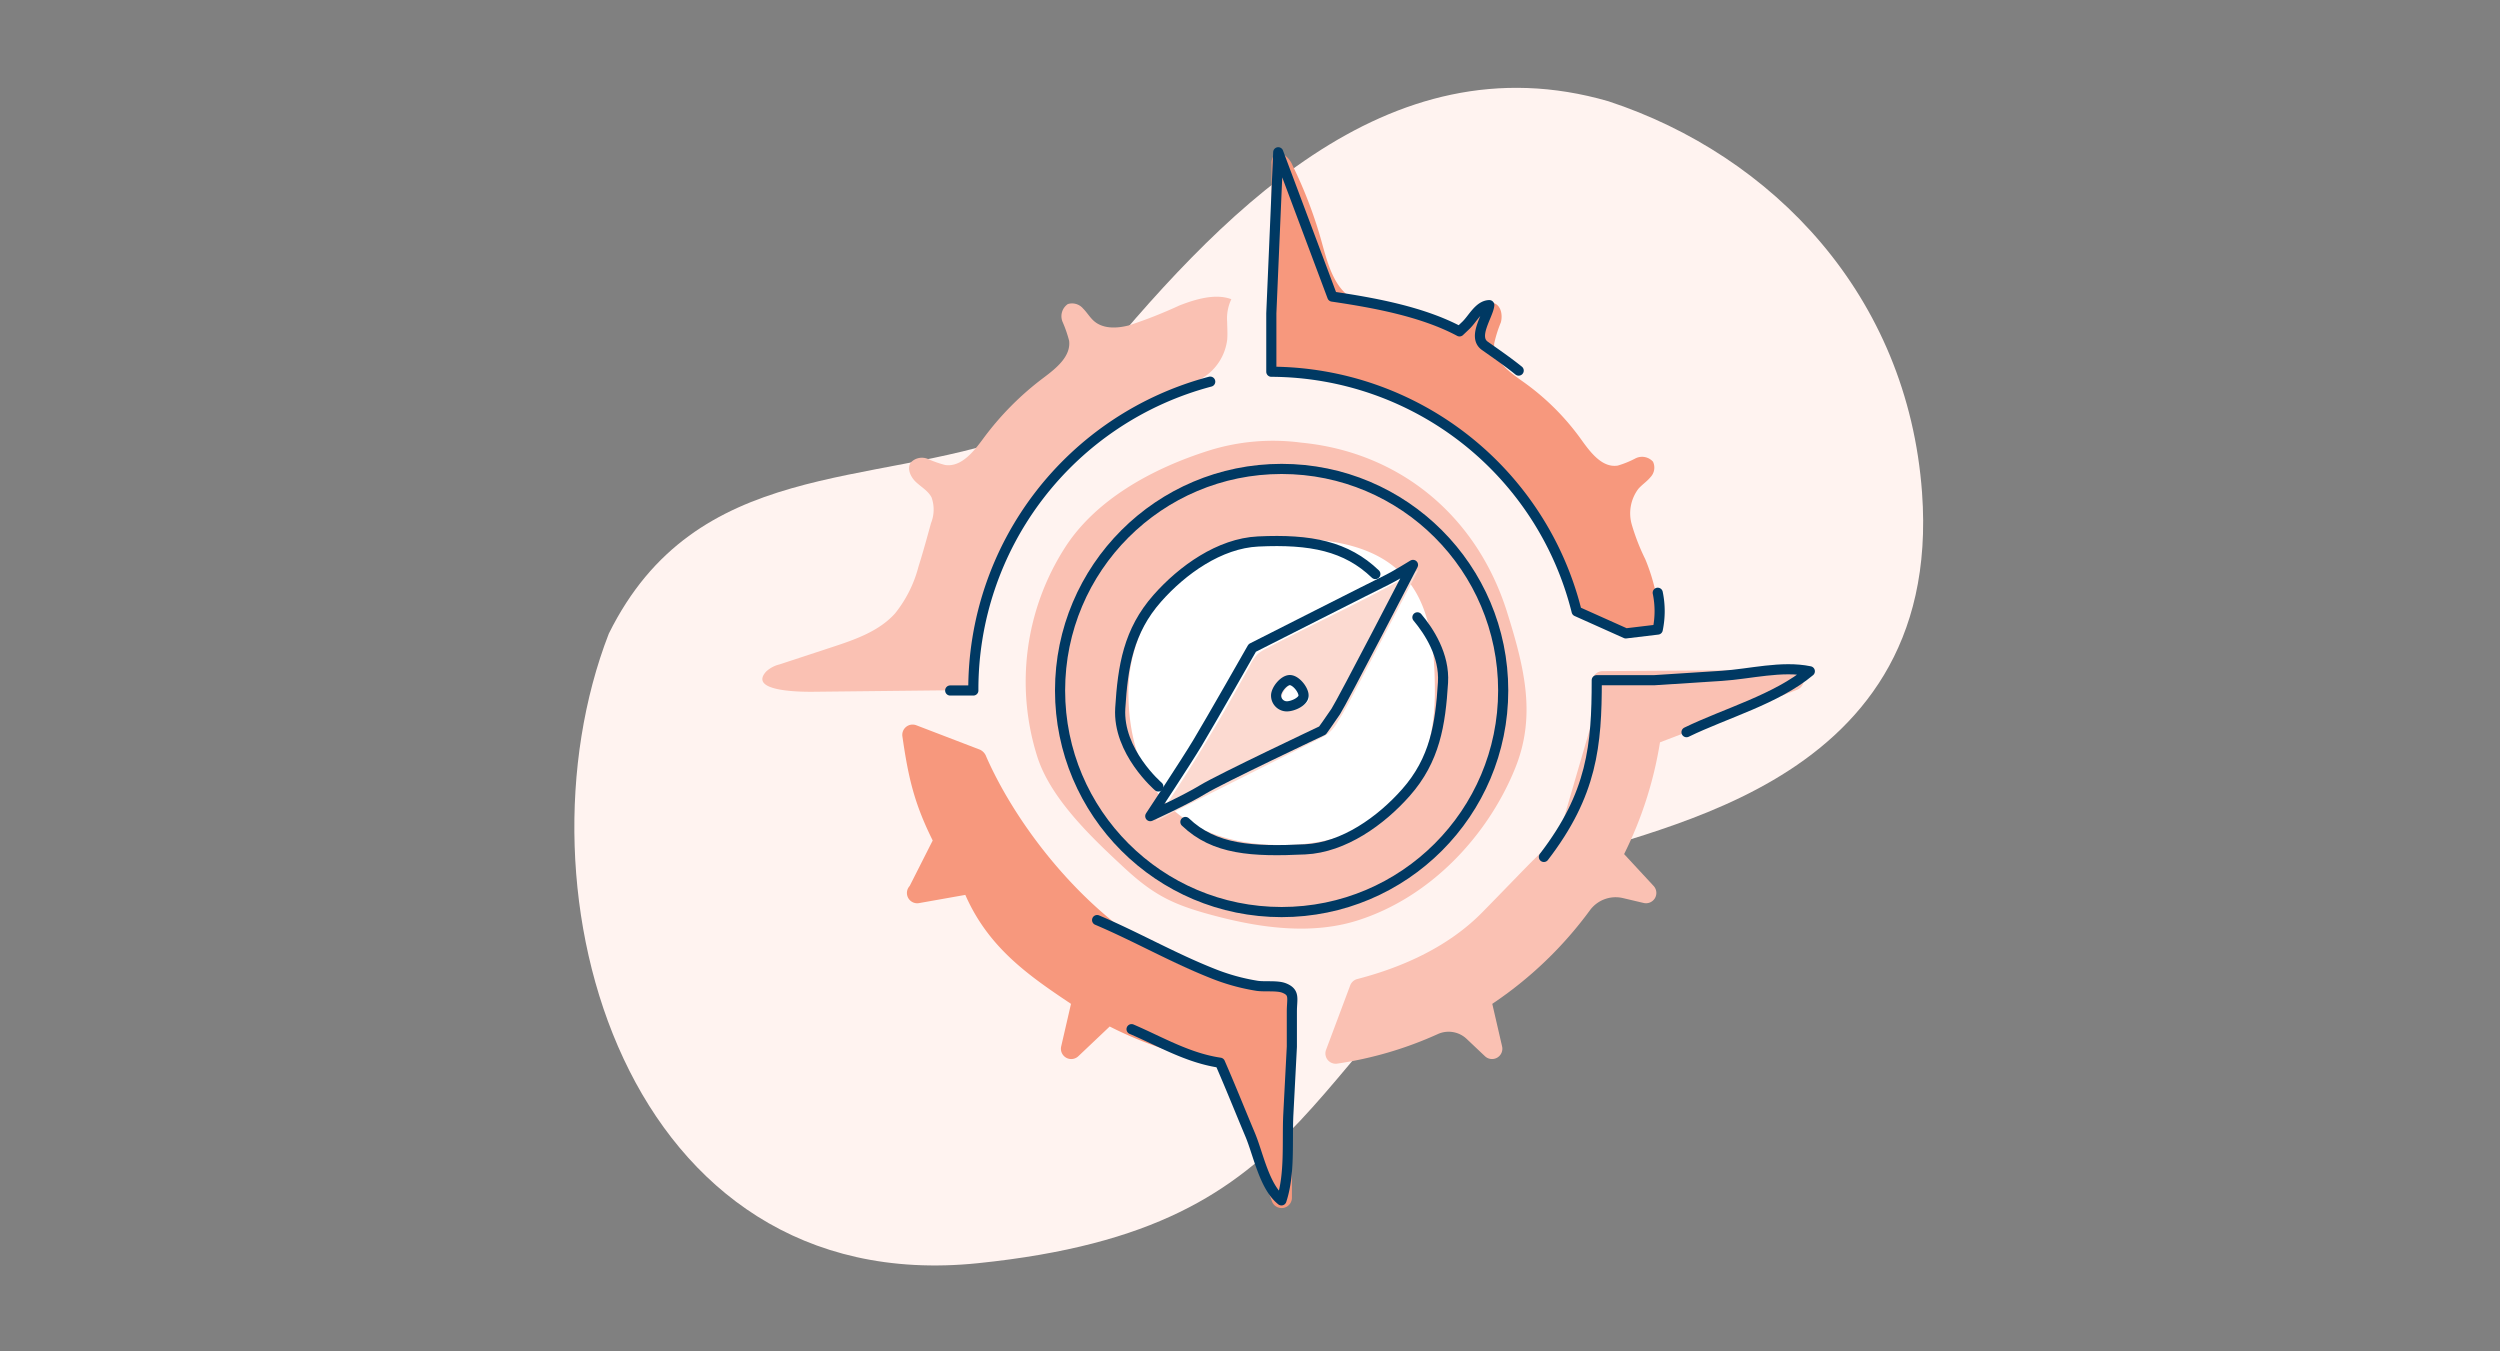 <svg xmlns="http://www.w3.org/2000/svg" width="370" height="200" viewBox="0 0 370 200"><rect x="0" y="0" width="370" height="200" fill="#808080" stroke="none"/><defs><style>.a,.d,.f,.g{fill:none;}.b{fill:#fff3f0;}.c{fill:#fac1b3;}.d,.g{stroke:#003963;stroke-linecap:round;stroke-linejoin:round;stroke-width:1.5px;}.e{fill:#f7987d;}.f,.g{fill-rule:evenodd;}.h{fill:#fff;}.i{fill:#fcdad1;}</style></defs><g transform="translate(-952 -667)"><path class="a" d="M0,0H370V200H0Z" transform="translate(952 667)"/><g transform="translate(60.266 -251.88)"><g transform="translate(976.735 931.88)"><g transform="translate(0 0)"><path class="b" d="M309.855,246.217c-32.949-9.542-57.874,17.09-77.488,41.056-2.909,3.14-5.967,6.223-9.655,8.266-21.938,7.96-47.932,3.473-60.8,29.464-14.828,38.2,2.453,98.529,54.6,93.182s46.629-31.231,85.268-58.812c10.594-5.517,57.8-9.9,54.488-55.246C354.135,274.929,334.144,254.21,309.855,246.217Z" transform="translate(-156.807 -244.229)"/></g></g><g transform="translate(35.437 3887.938)"><path class="c" d="M1078.689-2879.164c2.67,8.484,4.279,15.456,1.184,23.1-3.985,9.854-12.444,19.088-23.375,22.527-6.55,2.06-13.79,1.162-20.361-.521s-9.507-3.009-14.2-7.374c-4.521-4.2-10.806-10.083-12.791-16.392a36.768,36.768,0,0,1,4.071-30.857c4.494-7.064,12.81-11.733,21.423-14.444a31.722,31.722,0,0,1,13.558-1.148c14.3,1.368,25.912,10.544,30.492,25.1" transform="translate(0.66 0.723)"/><circle class="d" cx="32.792" cy="32.792" r="32.792" transform="translate(1013.186 -2899.657)"/><path class="e" d="M1100.637-2876.707c0-.078,0-.155-.007-.231a27.684,27.684,0,0,0-2.114-9.377,31.242,31.242,0,0,1-2-5.14,6.034,6.034,0,0,1,.967-5.237c.545-.632,1.268-1.091,1.8-1.736a2.047,2.047,0,0,0,.381-2.306,2.172,2.172,0,0,0-2.584-.49,14.283,14.283,0,0,1-2.627,1.07c-2.3.363-4.034-1.935-5.39-3.831a36.563,36.563,0,0,0-8.615-8.577c-2.027-1.434-4.479-3.178-4.286-5.654a18.324,18.324,0,0,1,.987-3.132c.281-1.061.048-2.448-.979-2.838a2.408,2.408,0,0,0-2.539,1.091,9.654,9.654,0,0,1-1.873,2.276c-1.709,1.158-3.972.079-5.843-.794a26.826,26.826,0,0,0-6.556-2.092,14.069,14.069,0,0,1-3.812-.972c-3.033-1.514-4-5.273-4.906-8.542a65.1,65.1,0,0,0-4.293-11.3,3.7,3.7,0,0,0-1.144-1.543,1.318,1.318,0,0,0-1.751.171,1.932,1.932,0,0,0-.238,1.134l-.06,28.136a3.231,3.231,0,0,0,.274,1.611c.563,1,1.932,1.107,3.079,1.136a43.8,43.8,0,0,1,23.593,7.7,43.8,43.8,0,0,1,15.542,19.35c1.077,2.64,1.9,7.077,4.116,9.029,2.19,1.927,6.682,2.468,9.461,2.471a1.6,1.6,0,0,0,1.034-.251A1.408,1.408,0,0,0,1100.637-2876.707Z" transform="translate(1.275 0.003)"/><path class="e" d="M1045.628-2824.177c-20.63,0-37.576-20.349-43.709-34.31a1.8,1.8,0,0,0-.933-1.051l-9.428-3.615a1.528,1.528,0,0,0-1.5.232,1.525,1.525,0,0,0-.558,1.41c.871,6.067,1.745,9.908,4.486,15.411l-3.408,6.731a1.526,1.526,0,0,0-.2,1.805,1.527,1.527,0,0,0,1.669.716l6.766-1.2c3.406,7.758,9.233,11.852,15.641,16.127l-1.453,6.3a1.526,1.526,0,0,0,.729,1.667,1.527,1.527,0,0,0,1.808-.216l4.643-4.4a55.811,55.811,0,0,0,16.323,5.357l7.692,20.524a1.528,1.528,0,0,0,1.428.991,1.565,1.565,0,0,0,.272-.025,1.526,1.526,0,0,0,1.254-1.5v-29.431A1.526,1.526,0,0,0,1045.628-2824.177Z" transform="translate(0.351 1.434)"/><path class="c" d="M1121.8-2869.967a1.526,1.526,0,0,0-1.5-1.248l-28.229.187a1.526,1.526,0,0,0-1.526,1.526,1.516,1.516,0,0,0,.535,1.151s-.131,2.146-.211,2.694c-.094.658-.206,1.313-.324,1.965l-5.177,17.773c-.571-.49-4.479,3.851-11.107,10.591-4.968,5.053-11.7,8.11-18.488,9.867a1.531,1.531,0,0,0-1.056.943l-3.573,9.536a1.523,1.523,0,0,0,.241,1.494,1.527,1.527,0,0,0,1.187.567,1.482,1.482,0,0,0,.222-.017,55.613,55.613,0,0,0,14.9-4.379,3.879,3.879,0,0,1,4.266.728l2.7,2.554a1.524,1.524,0,0,0,1.807.216,1.525,1.525,0,0,0,.729-1.667l-1.453-6.3a57.691,57.691,0,0,0,14.442-13.836,4.715,4.715,0,0,1,4.886-1.819l3.081.727a1.531,1.531,0,0,0,1.667-.717,1.526,1.526,0,0,0-.2-1.805l-4.364-4.713a57.354,57.354,0,0,0,5.308-16.54l20.287-7.779A1.527,1.527,0,0,0,1121.8-2869.967Z" transform="translate(1.411 1.297)"/><path class="f" d="M1105.407-2869.715h-14.613a47.3,47.3,0,0,1-15.933,35.506" transform="translate(1.822 1.323)"/><path class="c" d="M1037.916-2921.773a6.68,6.68,0,0,1,.619-3.365c-2.37-.906-5.4.039-7.658.917a70.039,70.039,0,0,1-7.475,2.95c-1.734.455-3.765.563-5.141-.588-.643-.538-1.066-1.3-1.66-1.888a2.13,2.13,0,0,0-2.265-.671,2.176,2.176,0,0,0-.786,2.62,18.58,18.58,0,0,1,.977,2.813c.285,2.337-1.956,4.1-3.838,5.514a43.473,43.473,0,0,0-8.843,8.923c-1.438,1.949-3.251,4.28-5.651,3.951a16.656,16.656,0,0,1-2.574-.9,2.263,2.263,0,0,0-2.505.507c-.644.885-.061,2.157.736,2.908s1.824,1.314,2.319,2.291a5.37,5.37,0,0,1-.087,3.8c-.59,2.158-1.181,4.317-1.857,6.45a18.421,18.421,0,0,1-3.47,6.916c-2.391,2.656-5.948,3.875-9.342,4.99l-7.756,2.55a4.438,4.438,0,0,0-1.953,1.034c-2.882,3.124,5.826,3.025,7.08,3.012l20.758-.227a4.074,4.074,0,0,0,2.27-.47c1.089-.732,1.206-2.256,1.271-3.567a46.239,46.239,0,0,1,27.008-39.171,35.821,35.821,0,0,0,6.2-3.013,7.759,7.759,0,0,0,3.631-5.686C1037.993-2920.05,1037.93-2920.918,1037.916-2921.773Z" transform="translate(0 0.362)"/><path class="g" d="M1079.785-2914.21c-1.611-1.3-3.318-2.471-5.012-3.669-1.879-1.329.506-4.489.662-6.02-1.547.057-2.431,2.016-3.482,3.011l-.922.874c-5.43-2.9-12.516-4.22-18.826-5.148l-8.005-21.36-1.023,23.825v8.656a46.764,46.764,0,0,1,45.187,35.463l7.279,3.262,4.723-.566a13.328,13.328,0,0,0,0-5.448" transform="translate(1.276)"/><path class="g" d="M1022.93-2818.665c4.262,1.833,8.355,4.268,13.088,4.964,1.541,3.526,2.966,7.1,4.458,10.647,1.224,2.913,2.089,7.7,4.634,9.728,1.3-3.924.814-8.729,1.026-12.828l.516-9.915v-5.189c0-1.941.488-2.827-1.107-3.482-1.046-.43-2.881-.166-4.041-.343a30.445,30.445,0,0,1-6.665-1.859c-5.8-2.3-11.261-5.43-17.008-7.869" transform="translate(0.839 1.924)"/><path class="h" d="M1067.737-2867.636c0,16.029-10.152,22.677-22.676,22.677-16.343,0-22.677-10.153-22.677-22.677a22.829,22.829,0,0,1,22.677-22.677C1065.244-2890.688,1067.737-2880.16,1067.737-2867.636Z" transform="translate(0.918 0.968)"/><path class="i" d="M1041.513-2873.356a6.668,6.668,0,0,1,1.3-.815c7.448-3.9,15.127-7.359,22.4-11.564q-4.439,8.533-8.911,17.049c-.953,1.814-1.908,3.63-2.987,5.371a6.754,6.754,0,0,1-1.343,1.692,7.306,7.306,0,0,1-1.422.857l-15.838,7.967-4.2,2.112-2.059,1.036a14.759,14.759,0,0,1-2.094,1.034,12.2,12.2,0,0,1,1.133-1.719q.588-.88,1.168-1.768,1.161-1.771,2.294-3.562,2.266-3.581,4.418-7.232,2.581-4.381,5-8.857a6,6,0,0,1,.972-1.448C1041.4-2873.257,1041.457-2873.308,1041.513-2873.356Z" transform="translate(0.986 1.047)"/><path class="g" d="M1103.941-2861.991c5.782-2.814,13.309-4.875,18.252-9.015-4.174-.863-8.85.408-13.041.677l-9.938.641h-8.557c0,9.678-.66,16.83-7.826,26.162" transform="translate(1.959 1.296)"/><path class="g" d="M996.456-2867.441h3.424a47.105,47.105,0,0,1,35.058-45.708" transform="translate(0.471 0.575)"/><path class="h" d="M1048.74-2867.089c0,.88-1.591,1.593-2.47,1.593a1.593,1.593,0,0,1-1.593-1.593c0-.879,1.151-2.295,2.031-2.295S1048.74-2867.969,1048.74-2867.089Z" transform="translate(1.301 1.329)"/><path class="d" d="M1040.66-2874.2s18.745-9.5,19.895-10.043,3.894-2.243,3.894-2.243-10.522,20.325-11.437,21.7-1.961,2.81-1.961,2.81-15.124,7.146-17.725,8.736-7.762,3.938-7.762,3.938,5.1-7.707,6.992-10.844S1040.66-2874.2,1040.66-2874.2Z" transform="translate(0.972 1.034)"/><path class="d" d="M1047.936-2867.434c0,.88-1.591,1.593-2.471,1.593a1.593,1.593,0,0,1-1.593-1.593c0-.88,1.153-2.294,2.033-2.294S1047.936-2868.314,1047.936-2867.434Z" transform="translate(1.288 1.323)"/><path class="d" d="M1026.832-2853.63s-6.03-5.166-5.634-11.578c.384-6.2,1.2-11.427,5.485-16.275,3.692-4.179,9.2-8.138,14.92-8.41,7.813-.371,13.051.7,17.352,4.82" transform="translate(0.897 0.974)"/><path class="d" d="M1065.012-2878.859c1.736,2.069,4.039,5.615,3.789,9.657-.382,6.2-1.2,11.426-5.485,16.274-3.691,4.18-9.2,8.138-14.92,8.409-7.813.372-13.42.066-17.721-4.055" transform="translate(1.06 1.166)"/></g></g></g></svg>
